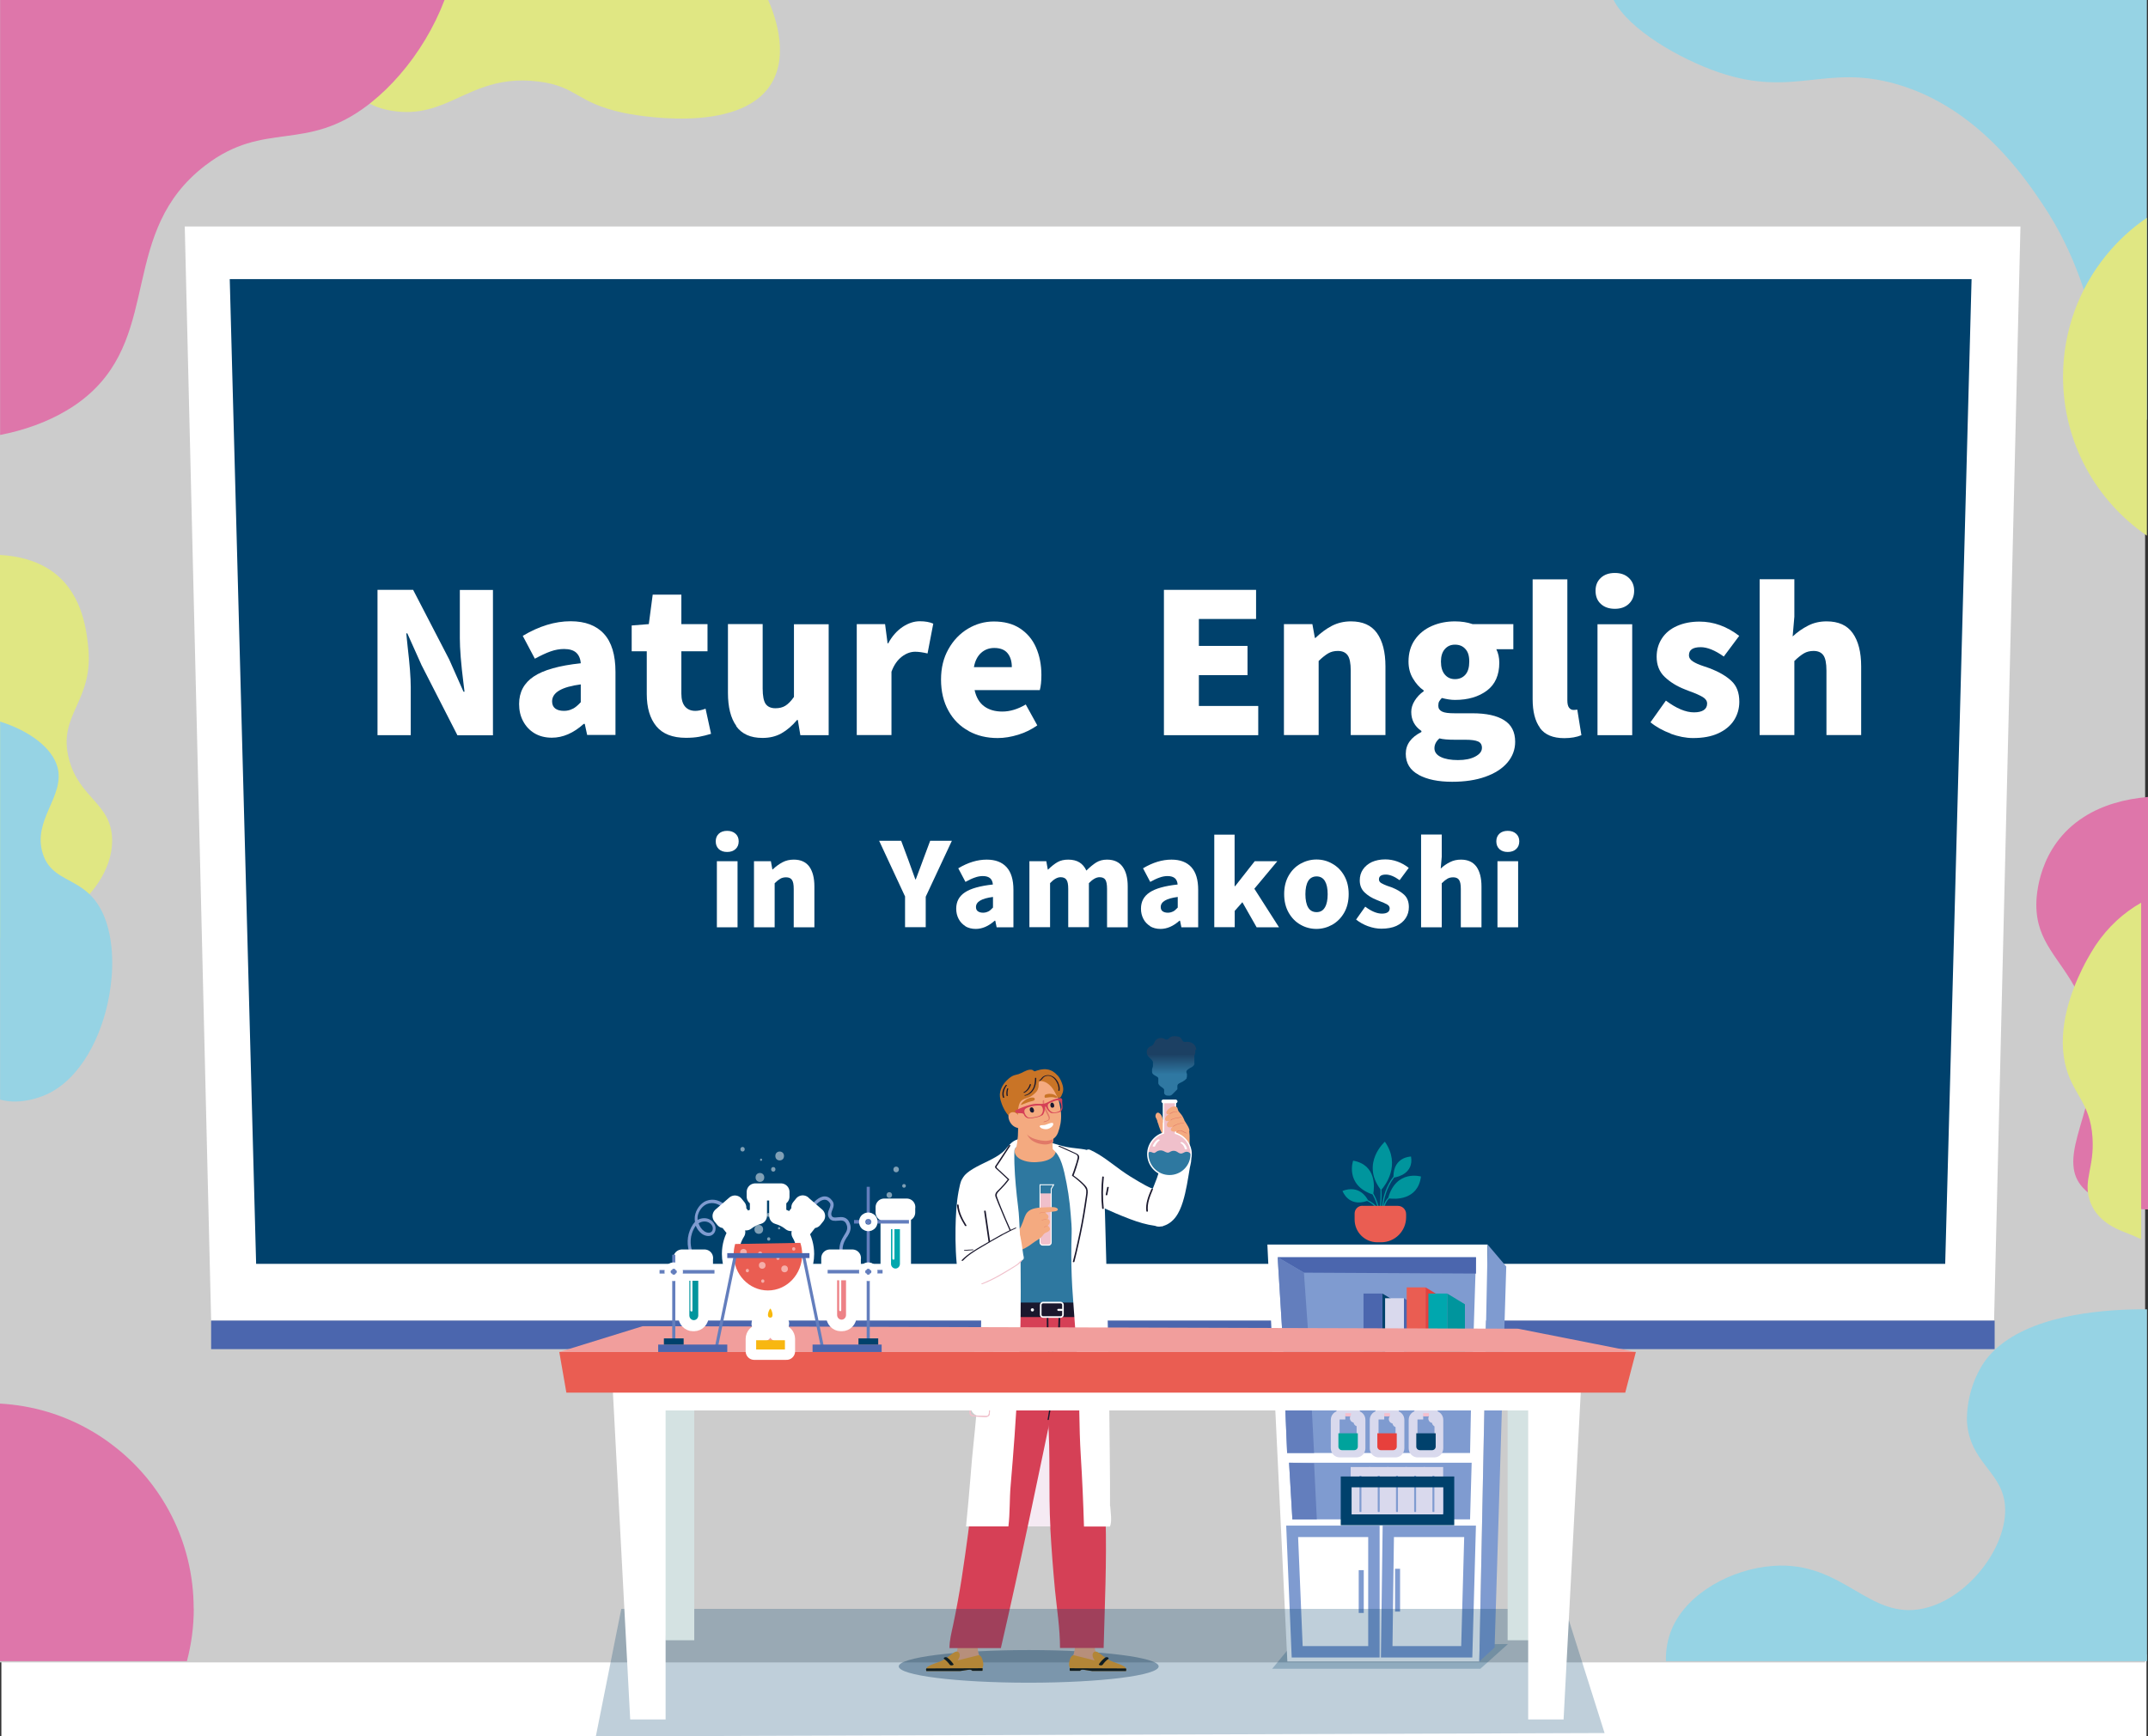 <?xml version="1.0" encoding="UTF-8"?>
<svg xmlns="http://www.w3.org/2000/svg" xmlns:xlink="http://www.w3.org/1999/xlink" viewBox="0 0 188.11 152.1">
  <rect x="0" y="0" width="188.11" height="152.1" fill="#333333" stroke="none"/>
  <defs>
    <style>
      .cls-1 {
        fill: #de76aa;
      }

      .cls-2 {
        fill: #e0e783;
      }

      .cls-3 {
        fill: #2e78a0;
      }

      .cls-4 {
        fill: #96d3e4;
      }

      .cls-5 {
        fill: #4b66ae;
      }

      .cls-6 {
        fill: #f8b90d;
      }

      .cls-7 {
        fill: #ef9e26;
      }

      .cls-8, .cls-9 {
        fill: #00416c;
      }

      .cls-9 {
        opacity: .25;
      }

      .cls-10 {
        fill: #1a182d;
      }

      .cls-11 {
        fill: url(#_裼隯澵_胙琅韃炅_70);
      }

      .cls-12 {
        fill: #e7403c;
      }

      .cls-13, .cls-14 {
        fill: #fff;
      }

      .cls-14 {
        opacity: .5;
      }

      .cls-15 {
        fill: #637ebd;
      }

      .cls-16 {
        fill: #f4aa80;
      }

      .cls-17, .cls-18 {
        stroke-linecap: round;
        stroke-linejoin: round;
      }

      .cls-17, .cls-18, .cls-19, .cls-20, .cls-21, .cls-22 {
        fill: none;
      }

      .cls-17, .cls-21 {
        stroke: #d9d9ed;
        stroke-width: .77px;
      }

      .cls-23 {
        mix-blend-mode: multiply;
        opacity: .4;
      }

      .cls-24 {
        fill: #f0c0cb;
      }

      .cls-25 {
        isolation: isolate;
      }

      .cls-26 {
        fill: #ea5d52;
      }

      .cls-27 {
        fill: #00a39c;
      }

      .cls-28 {
        fill: #c97426;
      }

      .cls-29 {
        fill: #d64056;
      }

      .cls-30 {
        fill: #00959d;
      }

      .cls-31 {
        fill: #f5bfcd;
      }

      .cls-32 {
        fill: #f19e9c;
      }

      .cls-33 {
        fill: #d9d9ed;
      }

      .cls-34 {
        fill: #f8b711;
      }

      .cls-18 {
        stroke-width: 1.5px;
      }

      .cls-18, .cls-20 {
        stroke: #fff;
      }

      .cls-35 {
        fill: #181932;
      }

      .cls-19 {
        stroke: #7f9bd0;
      }

      .cls-19, .cls-20, .cls-21, .cls-22 {
        stroke-miterlimit: 10;
      }

      .cls-36 {
        fill: #f5eaf3;
      }

      .cls-37 {
        fill: #ccc;
      }

      .cls-20 {
        stroke-width: 1.08px;
      }

      .cls-38 {
        fill: #14120a;
      }

      .cls-39 {
        fill: #e17967;
      }

      .cls-40 {
        fill: #1c4163;
      }

      .cls-22 {
        stroke: #00416c;
        stroke-width: .95px;
      }

      .cls-41 {
        fill: #d54056;
      }

      .cls-42 {
        fill: #d4e2e2;
      }

      .cls-43 {
        fill: #00a7ae;
      }

      .cls-44 {
        fill: #ed8186;
      }

      .cls-45 {
        fill: #7f9bd0;
      }
    </style>
    <linearGradient id="_裼隯澵_胙琅韃炅_70" data-name="ﾁ裼隯澵隆 胙琅韃炅 70" x1="102.59" y1="95.99" x2="102.58" y2="89.94" gradientUnits="userSpaceOnUse">
      <stop offset="0" stop-color="#2f78a2"/>
      <stop offset=".31" stop-color="#2f78a2"/>
      <stop offset=".6" stop-color="#1c4063"/>
      <stop offset="1" stop-color="#1c4063"/>
    </linearGradient>
  </defs>
  <g class="cls-25">
    <g id="_レイヤー_2" data-name="レイヤー 2">
      <g id="_タイトル" data-name="タイトル">
        <g>
          <rect class="cls-13" x=".12" y="144.92" width="187.86" height="7.18"/>
          <rect class="cls-37" width="187.86" height="145.62"/>
          <path class="cls-2" d="M67.55,7.32c-2.8,4.61-12.35,2.69-12.92,2.57-4.2-.89-4.04-2.32-7.48-2.75-3.84-.48-5.97,1.06-8.34,2-.87.34-1.77.61-2.8.66-.53.03-1.1,0-1.71-.1-3.64-.6-3.23-2.86-8.95-6.08C20.44.86,17.28.89,15.15,0h52.12c.44.99,1.92,4.61.28,7.32Z"/>
          <path class="cls-1" d="M38.93,0c-.91,2.39-2.28,4.66-3.92,6.55-.77.89-1.59,1.69-2.45,2.38-.1.08-.2.16-.3.24-5.53,4.25-9.05,1.32-14.28,5.32-7.54,5.77-3.83,14.57-10.29,20.14-.58.5-1.21.95-1.9,1.35-1.69,1-3.67,1.71-5.78,2.12V0h38.93Z"/>
          <path class="cls-4" d="M188.01,0v36.77c-.19-.01-.39-.04-.58-.09-2.17-.53-2.76-3.1-3.65-6.71-.84-3.38-1.95-7.68-4.89-12.07-1.55-2.31-5.66-8.46-12.77-10.52-6.23-1.81-9,1.2-15.59-1.04-3.4-1.16-7.88-3.73-9.22-6.34h46.7Z"/>
          <path class="cls-2" d="M188.01,19.08v27.84c-4.43-3.04-7.34-8.14-7.34-13.92,0-4.02,1.41-7.72,3.76-10.62,1.03-1.27,2.23-2.38,3.58-3.3Z"/>
          <path class="cls-1" d="M16.97,140.9c0,1.59-.21,3.14-.6,4.61H0v-22.56c2.86.16,5.54.98,7.88,2.32.7.4,1.37.84,2,1.33,4.31,3.28,7.08,8.47,7.08,14.3Z"/>
          <path class="cls-4" d="M188.02,114.68v30.83h-42.13c-.02-.97.14-1.93.53-2.85,1.36-3.15,5.26-5.22,8.81-5.49,6.23-.48,8.4,4.82,13.26,3.72,4.06-.92,7.58-5.77,7.06-9.32-.4-2.72-3.02-3.54-3.29-6.97,0,0-.19-2.38,1.2-4.8.42-.74.98-1.37,1.63-1.91.03-.02.05-.04.08-.06,3.42-2.77,9.42-3.16,12.85-3.14Z"/>
          <g>
            <polygon class="cls-13" points="174.63 115.68 18.49 115.68 16.18 19.84 176.94 19.84 174.63 115.68"/>
            <polygon class="cls-8" points="170.35 110.71 22.43 110.71 20.12 24.45 172.66 24.45 170.35 110.71"/>
            <rect class="cls-5" x="18.49" y="115.68" width="156.19" height="2.5"/>
          </g>
          <g>
            <path class="cls-13" d="M33.07,51.67h3.11l3.16,6.1,1.25,2.82h.09l-.09-.73c-.22-1.73-.32-3.05-.32-3.96v-4.22h2.9v12.73h-3.11l-3.14-6.14-1.25-2.79h-.09l.12,1.18c.18,1.53.27,2.7.27,3.52v4.22h-2.91v-12.73Z"/>
            <path class="cls-13" d="M46.82,64.24c-.44-.26-.77-.62-1.01-1.07s-.35-.95-.35-1.5c0-1.04.43-1.84,1.28-2.41.85-.57,2.23-.96,4.12-1.16-.03-.41-.17-.72-.4-.93s-.59-.32-1.07-.32c-.38,0-.77.07-1.17.21s-.86.36-1.38.64l-1.06-2c1.42-.85,2.82-1.28,4.19-1.28,1.28,0,2.25.37,2.92,1.1.67.73,1.01,1.85,1.01,3.34v5.52h-2.48l-.21-.97h-.09c-.9.81-1.83,1.21-2.79,1.21-.58,0-1.09-.13-1.53-.39ZM50.16,62.09c.23-.12.46-.32.7-.58v-1.56c-1.67.22-2.51.71-2.51,1.49,0,.27.09.48.27.62.18.14.44.21.77.21.28,0,.54-.06.77-.19Z"/>
            <path class="cls-13" d="M57.48,63.62c-.56-.68-.84-1.62-.84-2.83v-3.74h-1.32v-2.26l1.5-.12.34-2.58h2.51v2.58h2.29v2.38h-2.29v3.71c0,.51.11.89.33,1.14s.52.37.9.37c.24,0,.54-.06.89-.19l.48,2.2c-.36.11-.72.2-1.05.26s-.72.09-1.15.09c-1.17,0-2.04-.34-2.6-1.02Z"/>
            <path class="cls-13" d="M64.49,63.6c-.5-.69-.74-1.66-.74-2.91v-6.02h3.04v5.64c0,.65.09,1.1.26,1.35.18.25.46.38.86.38.34,0,.63-.07.87-.22.24-.15.49-.4.75-.77v-6.37h3.04v9.72h-2.48l-.22-1.33h-.07c-.43.51-.89.9-1.37,1.17-.48.27-1.03.4-1.66.4-1.04,0-1.8-.34-2.3-1.03Z"/>
            <path class="cls-13" d="M75.03,54.67h2.48l.22,1.69h.05c.34-.63.76-1.1,1.26-1.44.5-.33,1-.5,1.51-.5.48,0,.87.07,1.18.21l-.5,2.61c-.43-.1-.79-.15-1.08-.15-.4,0-.79.14-1.17.43-.38.29-.69.72-.91,1.32v5.55h-3.04v-9.72Z"/>
            <path class="cls-13" d="M84.83,64.03c-.75-.4-1.34-.99-1.77-1.77-.43-.77-.65-1.69-.65-2.73s.22-1.91.65-2.67c.43-.77,1-1.36,1.71-1.79.71-.42,1.46-.63,2.26-.63.91,0,1.68.2,2.3.61s1.09.96,1.4,1.67c.31.71.47,1.51.47,2.41,0,.56-.05,1-.14,1.32h-5.71c.14.64.42,1.11.84,1.42.42.31.95.46,1.59.46.67,0,1.36-.21,2.05-.62l1.01,1.83c-.49.35-1.05.63-1.67.82s-1.22.29-1.8.29c-.95,0-1.79-.2-2.54-.61ZM88.61,58.43c0-.51-.13-.92-.38-1.22-.25-.3-.64-.45-1.16-.45-.44,0-.83.14-1.15.43-.32.29-.53.7-.63,1.25h3.32Z"/>
            <path class="cls-13" d="M101.93,64.4v-12.73h8.07v2.55h-5.01v2.36h4.26v2.56h-4.26v2.7h5.2v2.56h-8.25Z"/>
            <path class="cls-13" d="M112.45,54.67h2.48l.22,1.21h.05c.46-.44.94-.8,1.44-1.06.51-.26,1.06-.39,1.67-.39,1.03,0,1.79.34,2.28,1.03s.74,1.66.74,2.91v6.02h-3.04v-5.64c0-.65-.09-1.1-.27-1.35-.18-.25-.46-.38-.86-.38-.32,0-.6.07-.84.21s-.52.36-.84.67v6.49h-3.04v-9.72Z"/>
            <path class="cls-13" d="M124.24,67.87c-.75-.4-1.13-1.02-1.13-1.84s.46-1.45,1.37-1.91v-.09c-.59-.4-.89-.96-.89-1.67,0-.33.1-.66.3-.98s.46-.6.79-.83v-.07c-.38-.26-.69-.62-.95-1.06s-.38-.93-.38-1.47c0-.75.19-1.39.56-1.92s.87-.93,1.49-1.2,1.29-.4,2.02-.4c.57,0,1.08.08,1.54.24h3.57v2.2h-1.49c.17.34.26.73.26,1.18,0,1.08-.36,1.9-1.08,2.44s-1.65.82-2.8.82c-.35,0-.73-.06-1.15-.17-.11.11-.19.22-.24.31-.05.09-.07.22-.07.38,0,.23.11.39.33.5s.59.15,1.1.15h1.54c1.23,0,2.16.2,2.8.61.64.4.96,1.03.96,1.89,0,.68-.23,1.29-.68,1.82s-1.09.94-1.93,1.24c-.84.3-1.81.44-2.91.44-1.21,0-2.19-.2-2.94-.61ZM129.18,66.28c.4-.21.6-.46.6-.77,0-.27-.11-.46-.34-.56-.23-.1-.59-.15-1.08-.15h-.92c-.64,0-1.1-.04-1.38-.12-.3.26-.44.55-.44.87s.19.58.56.76.87.27,1.5.27,1.12-.1,1.52-.31ZM128.33,59.1c.23-.26.34-.64.34-1.15s-.11-.85-.34-1.1c-.23-.26-.53-.38-.91-.38s-.66.13-.89.39c-.23.26-.34.63-.34,1.09,0,.49.11.87.34,1.14.23.27.52.4.89.4s.68-.13.91-.39Z"/>
            <path class="cls-13" d="M134.86,63.75c-.43-.59-.64-1.43-.64-2.51v-10.49h3.04v10.6c0,.3.05.51.15.64s.23.2.38.2c.11,0,.23-.01.34-.03l.36,2.24c-.41.17-.91.26-1.5.26-.99,0-1.7-.3-2.13-.89Z"/>
            <path class="cls-13" d="M140.19,52.9c-.31-.28-.46-.67-.46-1.15s.15-.84.46-1.13.72-.43,1.23-.43.91.14,1.22.43.47.66.47,1.13-.16.86-.47,1.15-.72.43-1.22.43-.92-.14-1.23-.43ZM139.9,64.4v-9.72h3.04v9.72h-3.04Z"/>
            <path class="cls-13" d="M146.32,64.26c-.68-.25-1.28-.58-1.78-.99l1.35-1.9c.91.68,1.73,1.03,2.46,1.03s1.15-.26,1.15-.77c0-.23-.13-.42-.38-.57-.25-.15-.64-.33-1.18-.52l-.38-.15c-.72-.28-1.31-.65-1.78-1.1-.47-.45-.7-1.04-.7-1.77,0-.6.16-1.14.47-1.61.31-.47.75-.83,1.32-1.08s1.22-.38,1.97-.38c1.23,0,2.39.42,3.47,1.25l-1.35,1.81c-.77-.55-1.45-.82-2.02-.82-.68,0-1.03.23-1.03.7,0,.23.12.41.36.56s.52.27.85.38c.32.11.54.19.64.22.77.3,1.4.66,1.86,1.09.47.43.7,1.04.7,1.83,0,.6-.16,1.15-.47,1.63s-.77.86-1.38,1.14-1.34.41-2.2.41c-.63,0-1.28-.13-1.97-.38Z"/>
            <path class="cls-13" d="M154.1,50.74h3.04v3.28l-.15,1.73c.42-.39.87-.7,1.36-.95s1.02-.37,1.62-.37c1.03,0,1.79.34,2.28,1.03s.74,1.66.74,2.91v6.02h-3.04v-5.64c0-.65-.09-1.1-.27-1.35-.18-.25-.46-.38-.86-.38-.32,0-.6.07-.84.21s-.52.36-.84.67v6.49h-3.04v-13.65Z"/>
          </g>
          <g>
            <path class="cls-13" d="M62.95,74.38c-.18-.17-.27-.4-.27-.68s.09-.5.27-.67.43-.25.73-.25.54.08.73.25.28.39.28.67-.09.51-.28.68-.43.25-.73.25-.55-.08-.73-.25ZM62.78,81.23v-5.79h1.81v5.79h-1.81Z"/>
            <path class="cls-13" d="M66.04,75.44h1.47l.13.72h.03c.27-.26.56-.47.86-.63.3-.16.63-.23.99-.23.61,0,1.06.21,1.36.62.29.41.44.99.44,1.73v3.58h-1.81v-3.36c0-.39-.05-.65-.16-.8-.1-.15-.28-.22-.51-.22-.19,0-.36.04-.5.12-.14.08-.31.21-.5.4v3.86h-1.81v-5.79Z"/>
            <path class="cls-13" d="M79.27,78.55l-2.28-4.9h1.93l.63,1.69.61,1.69h.04c.22-.6.37-1,.45-1.2l.18-.49.63-1.69h1.9l-2.29,4.9v2.67h-1.81v-2.67Z"/>
            <path class="cls-13" d="M84.55,81.13c-.26-.16-.46-.37-.6-.64-.14-.27-.21-.56-.21-.89,0-.62.25-1.09.76-1.43.51-.34,1.33-.57,2.45-.69-.02-.24-.1-.43-.24-.55-.14-.12-.35-.19-.64-.19-.22,0-.46.04-.7.13-.24.08-.51.21-.82.38l-.63-1.19c.85-.51,1.68-.76,2.49-.76.76,0,1.34.22,1.74.66.4.44.6,1.1.6,1.99v3.28h-1.47l-.12-.58h-.05c-.54.48-1.09.72-1.66.72-.35,0-.65-.08-.91-.23ZM86.54,79.85c.14-.07.27-.19.42-.35v-.93c-1,.13-1.49.42-1.49.88,0,.16.05.29.16.37.11.08.26.13.46.13.17,0,.32-.04.46-.11Z"/>
            <path class="cls-13" d="M90.16,75.44h1.47l.13.73h.03c.28-.28.56-.5.82-.65.26-.15.58-.22.94-.22.39,0,.72.08.98.24.26.16.46.4.61.72.3-.3.59-.54.86-.71.28-.17.59-.25.95-.25.61,0,1.06.21,1.36.62s.45.99.45,1.73v3.58h-1.81v-3.36c0-.39-.05-.66-.15-.81-.1-.15-.27-.22-.51-.22-.28,0-.59.17-.93.52v3.86h-1.81v-3.36c0-.39-.05-.65-.16-.8-.1-.15-.28-.22-.51-.22-.28,0-.59.17-.92.52v3.86h-1.81v-5.79Z"/>
            <path class="cls-13" d="M100.73,81.13c-.26-.16-.46-.37-.6-.64-.14-.27-.21-.56-.21-.89,0-.62.25-1.09.76-1.43.51-.34,1.33-.57,2.45-.69-.02-.24-.1-.43-.24-.55-.14-.12-.35-.19-.64-.19-.22,0-.46.04-.7.13-.24.08-.51.21-.82.38l-.63-1.19c.85-.51,1.68-.76,2.49-.76.76,0,1.34.22,1.74.66.4.44.6,1.1.6,1.99v3.28h-1.47l-.12-.58h-.05c-.54.48-1.09.72-1.66.72-.35,0-.65-.08-.91-.23ZM102.72,79.85c.14-.07.27-.19.42-.35v-.93c-1,.13-1.49.42-1.49.88,0,.16.05.29.16.37.11.08.26.13.46.13.17,0,.32-.04.46-.11Z"/>
            <path class="cls-13" d="M106.34,81.23v-8.12h1.78v4.51h.05l1.71-2.18h1.98l-2.01,2.41,2.16,3.38h-1.96l-1.25-2.2-.67.76v1.43h-1.78Z"/>
            <path class="cls-13" d="M113.89,81c-.43-.24-.78-.6-1.04-1.06-.26-.46-.39-1-.39-1.62s.13-1.15.39-1.61c.26-.46.61-.81,1.04-1.05.43-.24.9-.37,1.4-.37s.96.12,1.39.37c.43.24.78.59,1.04,1.05.26.46.39.99.39,1.61s-.13,1.16-.39,1.62c-.26.46-.61.81-1.04,1.06-.43.24-.9.37-1.39.37s-.97-.12-1.4-.37ZM116.03,79.49c.16-.28.24-.66.24-1.16s-.08-.88-.24-1.15-.41-.41-.73-.41-.58.14-.74.41c-.16.27-.24.66-.24,1.15s.08.89.24,1.16c.16.27.41.41.74.41s.57-.14.73-.42Z"/>
            <path class="cls-13" d="M119.82,81.14c-.41-.15-.76-.35-1.06-.59l.8-1.13c.54.41,1.03.61,1.46.61s.68-.15.68-.46c0-.14-.07-.25-.22-.34-.15-.09-.38-.19-.7-.31l-.22-.09c-.43-.17-.78-.39-1.06-.66-.28-.27-.42-.62-.42-1.05,0-.36.09-.68.28-.96s.45-.49.78-.65c.34-.15.73-.23,1.17-.23.73,0,1.42.25,2.06.74l-.8,1.08c-.46-.33-.86-.49-1.2-.49-.41,0-.61.14-.61.42,0,.14.07.25.21.33.14.08.31.16.5.23s.32.11.38.13c.46.18.83.39,1.11.65.28.26.42.62.42,1.09,0,.36-.09.68-.28.97-.19.29-.46.51-.82.68-.36.16-.8.24-1.31.24-.37,0-.76-.07-1.17-.22Z"/>
            <path class="cls-13" d="M124.45,73.1h1.81v1.95l-.09,1.03c.25-.23.52-.42.81-.56.29-.15.61-.22.96-.22.61,0,1.06.21,1.36.62.29.41.44.99.44,1.73v3.58h-1.81v-3.36c0-.39-.05-.65-.16-.8-.1-.15-.28-.22-.51-.22-.19,0-.36.04-.5.12-.14.08-.31.21-.5.4v3.86h-1.81v-8.12Z"/>
            <path class="cls-13" d="M131.31,74.38c-.18-.17-.27-.4-.27-.68s.09-.5.27-.67.43-.25.73-.25.54.08.73.25.28.39.28.67-.09.51-.28.68-.43.25-.73.25-.55-.08-.73-.25ZM131.14,81.23v-5.79h1.81v5.79h-1.81Z"/>
          </g>
          <g>
            <g class="cls-23">
              <path class="cls-40" d="M101.47,145.97c0,.79-5.09,1.43-11.38,1.43s-11.38-.64-11.38-1.43,5.09-1.43,11.38-1.43,11.38.64,11.38,1.43Z"/>
            </g>
            <g>
              <path class="cls-36" d="M89.13,133.71h3.71c.15-1.19.09-2.42.2-3.61.12-1.44.24-2.87.34-4.31.13-1.76.23-3.53.33-5.3h-3.41c-.1,1.57-.24,3.15-.37,4.72.05-.96.1-1.91.15-2.87-.3,3.79-.58,7.59-.95,11.37Z"/>
              <g>
                <g>
                  <path class="cls-16" d="M96.95,145.72c-.11-.17-.35-.29-.5-.42-.18-.15-.38-.35-.48-.57-.12-.24-.1-.55-.1-.81,0-.46,0-.92,0-1.38,0-.07,0-.16-.05-.21-.05-.06-.14-.08-.22-.09-.27-.04-.55-.05-.82-.05-.17,0-.36.02-.5.14-.15.13-.13.36-.14.54-.02.45.03.91,0,1.36-.02.28-.07.56-.17.82-.1.24-.2.46-.07.71.03.06.07.12.13.15.05.03.11.05.17.06.18.03.35.02.53.04.2.02.4.05.6.06.19,0,.38,0,.58-.02.29-.02.57-.04.86-.06.08,0,.16-.02.2-.08.04-.06.02-.14-.02-.2Z"/>
                  <path class="cls-7" d="M98.6,146.38h-2.95c-.24-.04-.48-.08-.72-.11-.1-.01-.22-.02-.3.04-.02.02-.04.04-.05.05h-.88c-.03-.06-.02-.15-.02-.23,0-.04,0-.09-.02-.12-.01-.04-.03-.09-.04-.13,0-.05,0-.09,0-.14.02-.18.1-.61.3-.72.05-.02.1-.03.16-.02.6.15,1.19.3,1.79.45-.1-.13-.19-.29-.19-.46,0-.13.05-.23.13-.28.09-.06.22-.05.35.03.32.2.6.47.92.65.43.24.94.33,1.36.58.08.04.14.11.17.18.03.07.03.15,0,.23Z"/>
                  <path class="cls-38" d="M98.6,146.38h-2.95c-.24-.04-.48-.08-.72-.11-.1-.01-.22-.02-.3.04-.02.02-.04.04-.05.05h-.88c-.03-.06-.02-.15-.02-.23l4.93.02c.03.07.03.15,0,.23Z"/>
                  <path class="cls-38" d="M97.01,145.18c-.08-.03-.17-.02-.24.03-.21.16-.38.35-.53.56-.05.06.08.11.12.11.07.01.17,0,.21-.06.14-.2.31-.37.5-.51.06-.05-.01-.11-.06-.13Z"/>
                  <path class="cls-41" d="M91.98,133.85c.1,1.81.24,3.63.41,5.43.17,1.7.44,3.38.44,5.08h3.82c.1-3.81.28-7.57.17-11.38,0-.25-.01-.5-.02-.76-.1-3.72-.23-7.43-.38-11.14-.08-1.9-.16-3.81-.25-5.71-.03-.61-.08-1.28-.5-1.7-.25-.26-.59-.39-.93-.48-1.21-.35-3.6-.93-3.63,1.05-.06,3.33.41,6.64.66,9.95.24,3.23.04,6.42.22,9.66Z"/>
                </g>
                <g>
                  <path class="cls-16" d="M82.79,145.72c.11-.17.35-.29.5-.42.18-.15.38-.35.48-.57.12-.24.1-.55.1-.81,0-.46,0-.92,0-1.38,0-.07,0-.16.05-.21.05-.06.14-.08.22-.09.27-.04.55-.05.82-.05.17,0,.36.02.5.14.15.13.13.36.14.54.02.45-.03.91,0,1.36.02.28.07.56.17.82.1.24.2.46.07.71-.03.06-.07.12-.13.15-.05.03-.11.05-.17.06-.18.03-.35.02-.53.04-.2.02-.4.05-.6.06-.19,0-.38,0-.58-.02-.29-.02-.57-.04-.86-.06-.08,0-.16-.02-.21-.08-.04-.06-.02-.14.02-.2Z"/>
                  <path class="cls-7" d="M81.13,146.38h2.95c.24-.04.48-.08.72-.11.1-.01.22-.02.3.04.02.02.04.04.05.05h.88c.03-.06.02-.15.02-.23,0-.04,0-.09.02-.12.01-.04.03-.09.04-.13,0-.05,0-.09,0-.14-.02-.18-.1-.61-.3-.72-.05-.02-.1-.03-.16-.02-.6.15-1.19.3-1.79.45.1-.13.19-.29.19-.46,0-.13-.05-.23-.13-.28-.09-.06-.22-.05-.35.03-.32.2-.6.47-.92.65-.43.24-.94.33-1.36.58-.08.04-.14.11-.17.18-.03.07-.03.15,0,.23Z"/>
                  <path class="cls-38" d="M81.13,146.38h2.95c.24-.04.48-.08.72-.11.1-.01.22-.02.3.04.02.02.04.04.05.05h.88c.03-.06.02-.15.02-.23l-4.93.02c-.03.07-.03.15,0,.23Z"/>
                  <path class="cls-38" d="M82.73,145.18c.08-.03.17-.02.24.03.21.16.38.35.53.56.05.06-.08.11-.12.11-.07.01-.17,0-.21-.06-.14-.2-.31-.37-.5-.51-.06-.05.01-.11.06-.13Z"/>
                  <path class="cls-29" d="M87.65,144.37c1.74-7.53,3.3-15.14,4.87-22.71.35-1.7.7-3.4,1.05-5.11.16-.8.3-1.7-.16-2.36-.21-.3-.54-.51-.87-.67-.87-.42-1.82-.51-2.77-.55-.96-.03-1.56-.22-2.01.81-1.84,4.19-1.88,8.93-2.23,13.51-.13,1.71-.3,3.41-.51,5.12-.15,1.25-.31,2.5-.49,3.74-.19,1.37-.4,2.74-.65,4.1-.13.72-.27,1.43-.42,2.14-.14.64-.31,1.31-.31,1.98h4.48Z"/>
                </g>
                <path class="cls-10" d="M92.73,114.59l-.06,1.72c0,.28-.02.57-.03.85,0,.14,0,.28-.01.42,0,.07,0,.14,0,.21,0,.06,0,.13-.02.19-.02.08-.08.13-.15.18-.07.05-.14.09-.2.14-.11.08-.23.15-.34.23-.07-.96-.11-1.93-.11-2.89,0-.28,0-.56,0-.84,0-.04-.13-.04-.13,0-.02,1,0,1.99.05,2.98.02.28.03.56.06.84,0,.04.1.03.13.01.14-.09.27-.18.41-.27.12-.08.26-.15.36-.25.09-.1.08-.23.09-.35,0-.14.01-.29.01-.43.02-.58.04-1.16.06-1.74.01-.33.02-.66.03-1,0-.04-.13-.04-.13,0Z"/>
                <path class="cls-10" d="M92.19,120.79c-.07.93-.17,1.86-.32,2.79-.04.26-.09.52-.13.78,0,.04.11.04.11,0,.17-.92.3-1.85.39-2.78.03-.26.05-.53.07-.79,0-.04-.11-.04-.11,0Z"/>
              </g>
              <path class="cls-3" d="M94.89,112.86c-.07-1.41-.19-2.82-.29-4.22-.11-1.41-.21-2.83-.33-4.24-.1-1.17-.11-2.57-.93-3.49-.9-1.01-2.36-.89-3.58-.7-.04-.03-.1-.04-.16-.03-.55.07-.91.5-1.07,1.02-.18.61-.21,1.28-.27,1.91-.12,1.4-.18,2.8-.26,4.2-.08,1.44-.14,2.89-.18,4.34-.02.71-.03,1.42-.03,2.12,0,.2-.05.47.14.6.22.15.58.16.84.19.68.07,1.38.04,2.06.02.68-.02,1.37-.04,2.05-.06.33,0,.65-.02.98-.03.25,0,.58.03.81-.11.17-.11.22-.31.23-.5.02-.34-.02-.69-.03-1.03Z"/>
              <g>
                <rect class="cls-10" x="87.69" y="114.1" width="7.86" height="1.27"/>
                <path class="cls-13" d="M92.88,115.44h-1.53c-.15,0-.28-.12-.28-.28v-.85c0-.15.12-.28.28-.28h1.53c.15,0,.28.12.28.28v.85c0,.15-.12.28-.28.28ZM91.35,114.17c-.08,0-.14.06-.14.14v.85c0,.08.06.14.14.14h1.53c.08,0,.14-.06.14-.14v-.85c0-.08-.06-.14-.14-.14h-1.53Z"/>
                <rect class="cls-13" x="92.59" y="114.65" width=".5" height=".18" rx=".09" ry=".09"/>
                <path class="cls-13" d="M90.55,114.74c0,.08-.06.14-.14.14s-.14-.06-.14-.14.06-.14.14-.14.14.06.14.14Z"/>
              </g>
              <path class="cls-16" d="M91.58,101.67c.25-.07.48-.19.66-.37.18-.19.28-.46.24-.72-.05-.37-.32-.4-.65-.45-.69-.11-1.39-.03-2.07.07-.04-.02-.1-.04-.16-.03-.51.06-.96.49-.64,1.01.13.22.36.36.6.45.51.2,1.08.21,1.63.13.13-.02.27-.05.4-.09Z"/>
              <path class="cls-13" d="M104.19,101.37s-.06-.04-.09-.06c-.52-.22-1.04-.42-1.57-.61-.12-.04-.26-.09-.38-.06-.23.05-.2.27-.24.45-.2.96-.49,1.91-.87,2.82-.03.07-.06.15-.09.22-.43-.16-.83-.4-1.23-.63-.52-.3-1.03-.62-1.52-.97-.89-.64-1.73-1.35-2.74-1.81-.07-.03-.19-.05-.26,0-.02.02-.04.03-.04.05-.04,0-.07.02-.09.04-.29.36-.37.82-.38,1.26-.01.51.04,1.03.16,1.53.21.84.64,1.83,1.53,2.13.02,0,.05.01.08,0,.83.38,1.66.74,2.51,1.06.71.27,1.44.49,2.19.59.15.07.34.09.55.05,0,0,.01,0,.02,0,.07,0,.12-.01.14-.04.43-.12.81-.41,1.08-.77.3-.4.49-.87.64-1.35.3-.97.44-1.98.61-2.98.05-.29.24-.77,0-.98Z"/>
              <path class="cls-11" d="M104.77,91.97s0-.02,0-.03c0-.01,0-.02,0-.03-.03-.14-.08-.27-.17-.38-.16-.19-.42-.29-.66-.27-.11,0-.24.04-.33-.04-.11-.1-.13-.26-.26-.35-.08-.06-.15-.07-.24-.08-.26-.04-.52-.05-.73.15-.04.04-.08.09-.14.11-.12.05-.24-.04-.36-.09-.23-.09-.52-.02-.68.17-.1.12-.14.33-.26.43-.1.08-.24.09-.34.19-.05.05-.09.1-.12.16,0,.01,0,.02-.01.03,0,.01,0,.02-.01.03,0,.01,0,.02-.01.03,0,.01,0,.02-.01.03,0,.01,0,.02-.01.03,0,.01,0,.02,0,.03,0,.01,0,.02,0,.03,0,.01,0,.02,0,.03,0,.01,0,.02,0,.03,0,.01,0,.02,0,.03,0,.01,0,.02,0,.03,0,.01,0,.02,0,.03,0,.01,0,.02.01.03,0,.01,0,.02.01.03,0,.01,0,.02.01.03,0,.01,0,.02.01.03,0,.01,0,.02.01.03,0,0,0,0,0,0,0,.01.01.02.02.03,0,.01.02.02.02.03,0,.01.01.02.02.03,0,.01.01.02.02.03,0,.01.02.02.03.03.01.01.02.02.03.03.01.01.02.02.03.03.01.01.02.02.03.03.01.01.02.02.03.03.01.01.02.02.03.03.01.01.02.02.03.03.01.01.02.02.03.03,0,.01.02.02.03.03,0,.01.02.02.03.03,0,.01.02.02.03.03,0,0,0,0,0,.01,0,0,0,.02.01.02,0,.01.01.02.02.03,0,.01.01.02.02.03,0,.01.01.02.02.03,0,.01,0,.02.01.03,0,.01,0,.02,0,.03,0,.01,0,.02,0,.03,0,.01,0,.02,0,.03,0,.01,0,.02,0,.03,0,.01,0,.02,0,.03,0,.01,0,.02,0,.03,0,.01,0,.02,0,.03,0,.01,0,.02,0,.03,0,.01,0,.02,0,.03,0,.01,0,.02,0,.03,0,.01,0,.02,0,.03,0,.01,0,.02,0,.03,0,.01,0,.02,0,.03,0,0,0,0,0,0,0,0,0,.02-.01.03,0,.01,0,.02-.01.03,0,.01,0,.02-.01.03,0,.01,0,.02-.01.03,0,.01,0,.02-.01.03,0,.01,0,.02-.01.03,0,.01,0,.02-.01.03,0,.01,0,.02-.01.03,0,0,0,0,0,0,0,0,0,.02,0,.03,0,.01,0,.02,0,.03,0,.01,0,.02,0,.03,0,.01,0,.02,0,.03,0,.01,0,.02,0,.03,0,.01,0,.02,0,.03,0,.01,0,.02,0,.03,0,.01,0,.02,0,.03,0,.01,0,.02,0,.03,0,.01.01.02.01.03,0,.01,0,.02.01.03,0,.01,0,.02.01.03,0,.01,0,.02.01.03,0,.01.02.02.03.03,0,.01.02.02.03.03,0,.01.02.02.03.03,0,0,.01.01.02.02,0,0,.01,0,.02.01.01.01.03.02.05.03.02.01.03.02.05.03.02.01.03.02.05.03.02.01.03.02.05.03.02.01.03.02.05.03.02.01.03.02.05.03,0,0,0,0,0,0,.01.01.02.02.03.03,0,0,.01.02.02.02,0,0,0,.02.01.02,0,0,0,.02.01.02,0,0,0,.02.01.02,0,0,0,.02,0,.02,0,0,0,.02,0,.02,0,0,0,.02,0,.02,0,0,0,.02,0,.02,0,0,0,.02,0,.02,0,0,0,.02,0,.02,0,0,0,.02,0,.02,0,0,0,.02,0,.02,0,0,0,.02,0,.02,0,0,0,.02,0,.02,0,0,0,.02,0,.02,0,0,0,.02,0,.02,0,0,0,.02,0,.02,0,0,0,.02,0,.02,0,0,0,.02,0,.02,0,0,0,0,0,.01,0,0,0,0,0,.01,0,0,0,.02,0,.02,0,0,0,.02,0,.02,0,0,0,.02,0,.02,0,0,0,.02,0,.02,0,0,0,.02,0,.02,0,0,0,.02,0,.02,0,0,0,.02,0,.02,0,0,0,.02.01.02,0,0,0,.02.01.02,0,0,0,.02.01.02,0,0,0,.02.01.02,0,0,0,.02.01.02,0,0,0,.02.01.02,0,0,.01.02.02.02,0,0,.01.02.02.02,0,0,.01.02.02.02,0,0,.01.02.02.02,0,0,.01.02.02.02,0,0,.01.02.02.02,0,0,.01.02.02.02,0,0,.02.02.03.02,0,0,.02.02.03.02,0,0,.02.02.03.02,0,0,.02.02.03.02,0,0,.01.01.02.02,0,0,0,0,0,0,0,0,.02.02.03.02,0,0,.02.02.03.02,0,0,.02.02.02.02,0,0,.01.02.02.02,0,0,.01.02.02.02,0,0,.01.02.02.02,0,0,0,.02.01.02,0,0,0,.02.01.02,0,0,0,.01.01.02,0,0,0,.02,0,.02,0,0,0,.02,0,.02,0,0,0,.02,0,.02,0,0,0,.01,0,.02,0,0,0,0,0,0,0,0,0,.02,0,.02,0,0,0,.02,0,.02,0,0,0,.02,0,.02,0,0,0,.02,0,.02,0,0,0,.02,0,.02,0,0,0,.02,0,.02,0,0,0,0,0,0,0,0,0,.01,0,.02,0,0,0,.02,0,.02,0,0,0,.02,0,.02,0,0,0,.02,0,.02,0,0,0,.02,0,.02,0,0,0,.02,0,.02,0,0,0,.02.01.02,0,0,0,.02.01.02,0,0,0,.02.01.02.05.07.12.13.21.14.14.01.29.04.41-.05.03-.03.07-.06.1-.09,0,0,.02-.02.02-.02,0,0,.02-.02.02-.02,0,0,.02-.02.02-.02,0,0,.02-.02.02-.02,0,0,.02-.02.02-.02,0,0,.02-.02.02-.02,0,0,.02-.02.02-.02,0,0,.02-.02.02-.02,0,0,.02-.02.02-.02,0,0,.02-.02.02-.02,0,0,.02-.02.02-.02,0,0,.02-.02.02-.02,0,0,.01-.01.02-.02,0,0,0,0,0,0,0,0,.02-.02.02-.02,0,0,.02-.02.02-.02,0,0,.02-.01.02-.02,0,0,.01-.02.02-.02,0,0,0-.02.02-.02,0,0,.01-.02.02-.02,0,0,.01-.01.02-.02,0,0,0-.01.01-.02,0,0,0,0,0,0,0,0,0-.02,0-.02,0,0,0-.02,0-.02,0,0,0-.02,0-.02,0,0,0-.02,0-.02,0,0,0-.02,0-.02,0,0,0-.02,0-.02,0,0,0-.02,0-.02,0,0,0-.02,0-.02,0,0,0-.02,0-.02,0,0,0-.02,0-.02,0,0,0-.02,0-.02,0,0,0-.02,0-.02,0,0,0-.02,0-.02,0,0,0-.02,0-.02,0,0,0-.02,0-.02,0,0,0-.02,0-.02,0,0,0,0,0,0,0,0,0,0,.01-.02,0,0,.01-.01.01-.02,0,0,.01-.02.01-.02,0,0,0-.02.01-.02,0,0,0-.02.01-.02,0,0,0-.02.01-.02,0,0,.02-.02.03-.02,0,0,.02-.02.03-.02.01,0,.02-.02.03-.02.01,0,.02-.02.03-.02.01,0,.02-.02.04-.02.01,0,.03-.02.04-.02.01,0,.03-.02.04-.02.01,0,.03-.02.04-.02.01,0,.03-.02.04-.02.01,0,.03-.02.04-.02.01,0,.03-.02.04-.02.01,0,.03-.01.04-.02,0,0,0,0,0,0,0,0,.01-.01.02-.02,0,0,.02-.02.03-.02,0,0,.02-.02.03-.02,0,0,.02-.01.03-.02,0,0,.02-.01.03-.02,0,0,.02-.01.03-.02,0,0,0-.02.02-.02,0,0,0-.02.02-.02,0,0,.01-.02.02-.02,0,0,.01-.02.02-.02,0,0,.01-.02.02-.02,0,0,.01-.01.02-.02,0,0,.01-.01.02-.02,0,0,0-.01.01-.02,0,0,0-.02,0-.02,0,0,0-.02,0-.02,0,0,0-.02,0-.02,0,0,0-.02,0-.02,0-.01,0-.02.01-.03,0-.01,0-.02.01-.03,0-.01,0-.02,0-.03,0-.01,0-.02,0-.03,0-.01,0-.02,0-.03,0-.01,0-.02,0-.03,0-.01,0-.02,0-.03,0-.01,0-.02,0-.03,0,0,0-.02,0-.02,0,0,0,0,0,0,0-.01,0-.02,0-.03,0-.01,0-.02-.01-.03,0-.01,0-.02-.01-.03,0-.01,0-.02-.01-.03,0-.01,0-.02-.01-.03,0-.01,0-.02-.01-.03,0-.01,0-.02,0-.03,0-.01,0-.02,0-.03,0,0,0,0,0,0,0-.01,0-.02.01-.03,0-.01,0-.02.01-.03,0-.01,0-.02.01-.03,0-.01.02-.02.03-.03,0-.01.02-.02.03-.03.01-.01.02-.02.03-.03.01-.01.03-.02.04-.03.01-.01.03-.02.04-.03.02-.01.03-.02.05-.03.01,0,.03-.02.04-.03,0,0,0,0,0,0,.02-.01.04-.02.06-.03.02-.01.04-.02.06-.03.02-.01.03-.02.05-.03.02-.01.03-.02.05-.03.02-.01.03-.02.04-.03.01-.01.02-.02.03-.03.01-.01.02-.02.03-.03,0-.01.02-.02.03-.03,0-.01.01-.02.02-.03,0-.01.01-.02.02-.03,0-.01.01-.02.02-.03,0,0,0,0,0-.01,0,0,0-.02,0-.02,0-.01,0-.02,0-.03,0-.01,0-.02,0-.03,0-.01,0-.02,0-.03,0-.01,0-.02,0-.03,0-.01,0-.02,0-.03,0-.01,0-.02,0-.03,0-.01,0-.02,0-.03,0-.01,0-.02,0-.03,0-.01,0-.02,0-.03,0-.01,0-.02,0-.03,0-.01,0-.02,0-.03,0-.01,0-.02,0-.03,0-.01,0-.02,0-.03,0-.01,0-.02,0-.03,0-.01,0-.02,0-.03,0-.01,0-.02,0-.03,0-.01,0-.02,0-.03,0-.01,0-.02,0-.03,0-.01,0-.02,0-.03,0,0,0-.01,0-.02,0,0,0,0,0-.02,0-.01,0-.02,0-.03,0-.01,0-.02,0-.03,0-.01,0-.02,0-.03,0-.01,0-.02,0-.03,0-.01,0-.02.01-.03,0-.01,0-.02.01-.03,0-.01,0-.02.01-.03,0-.01,0-.02.01-.03,0-.01,0-.02.01-.03,0-.01,0-.02.01-.03,0-.01,0-.02.01-.03,0-.01,0-.02.01-.03,0-.01,0-.02,0-.03,0-.01,0-.02,0-.03,0-.01,0-.02,0-.03,0,0,0-.02,0-.03,0,0,0,0,0,0,0-.01,0-.02,0-.03,0-.01,0-.02,0-.03,0-.01,0-.02,0-.03,0-.01,0-.02,0-.03,0-.01,0-.02,0-.03Z"/>
              <g>
                <g>
                  <g>
                    <path class="cls-24" d="M91.04,104.54v4.28c0,.16.13.29.28.29h.5c.16,0,.28-.13.28-.29v-4.28h-1.07Z"/>
                    <path class="cls-13" d="M91.04,103.74v5.08c0,.16.13.29.28.29h.5c.16,0,.28-.13.28-.29v-4.66l.24-.42h-1.31ZM91.13,103.82h1.07l-.18.31v4.69c0,.11-.09.2-.2.2h-.5c-.11,0-.2-.09-.2-.2v-5Z"/>
                  </g>
                  <g>
                    <path class="cls-16" d="M88.81,108.78c-.05-.17-.1-.34-.16-.52-.02-.05-.03-.12,0-.16.02-.02.05-.03.08-.04.51-.14.68-.59.85-1.03.1-.27.2-.63.39-.84.34-.38,1-.41,1.47-.43.18,0,.36-.02.54-.02.15,0,.31-.01.45.03.15.04.33.19.11.3-.05.03-.11.03-.16.04-.28.04-.55.07-.83.11.07.1.21.16.26.27.04.1,0,.22-.07.29.13,0,.21.15.2.28-.02.13-.1.23-.18.33.05-.07.2.22.19.27-.03.28-.43.27-.56.47-.25.39-.66.53-1,.8-.37.29-.8.52-1.24.68-.03.01-.07.02-.1,0-.02-.01-.02-.03-.03-.06-.08-.25-.15-.51-.23-.76Z"/>
                    <path class="cls-39" d="M91.49,106.18c-.15,0-.31.03-.46.07-.01,0-.02.01-.01.02,0,0,.03,0,.04,0,.14-.04.28-.06.43-.07,0,0,.03,0,.03-.02,0-.01-.02-.02-.03-.02Z"/>
                    <path class="cls-39" d="M91.68,106.78s-.03-.01-.04-.01c-.14.03-.27.06-.41.1-.01,0-.02.01-.01.02,0,0,.03,0,.04,0,.13-.04.26-.07.39-.1,0,0,.02,0,.02-.02Z"/>
                    <path class="cls-39" d="M91.71,107.41s-.03-.01-.04-.01c-.08.01-.16.04-.24.07-.01,0,0,.02,0,.02.01,0,.03,0,.04,0,.07-.03.14-.06.21-.07,0,0,.03,0,.02-.02Z"/>
                  </g>
                </g>
                <path class="cls-13" d="M89.61,109.91c-.02-.12-.03-.24-.05-.35-.03-.21-.06-.42-.09-.63-.07-.44-.17-.87-.32-1.29-.03-.07-.18-.09-.28-.05-.07-.02-.16,0-.22.04-.8.54-1.64,1.03-2.49,1.49-.68.36-1.45.67-1.92,1.32,0,0,0,0,0,.01-.36.48-.44,1.1-.17,1.65.14.27.36.54.65.64.32.11.61-.02.9-.15.75-.31,1.49-.63,2.18-1.05.34-.2.67-.43,1-.65.15-.11.3-.21.46-.32.11-.08.35-.19.39-.32.03-.1-.02-.24-.04-.34Z"/>
              </g>
              <path class="cls-13" d="M97.21,131.93c0-1.45,0-2.9-.02-4.34-.04-5.72-.16-11.44-.31-17.15-.07-2.8-.14-5.6-.28-8.4,0-.02-.01-.04-.04-.06-.1-.89-1.11-1.25-1.88-1.34-.56-.07-1.1-.11-1.64-.25-.51-.14-1.02-.31-1.53-.45-.47-.13-.94-.23-1.43-.24-.44-.01-.95.03-1.32.27-.39.25-.62.69-.98.98-.36.3-.78.52-1.2.73-.46.23-.93.44-1.36.7-.37.22-.75.49-.95.88-.09.13-.14.29-.18.44-.02.06-.03.12-.04.17-.04.16-.07.31-.1.47-.2,1.07-.25,2.16-.27,3.25-.02,1.32.02,2.69.21,4,.02.11.04.23.09.33.09.19.29.31.5.34.3.03.44-.13.67-.27.25-.15.56-.17.79-.31.02.86,0,1.72,0,2.58,0,1.35-.03,2.71-.09,4.06l.05-.77c0,.13,0,.26-.01.39-.07,1.92-.21,3.84-.37,5.75-.08.94-.17,1.88-.27,2.82-.1.92-.18,1.84-.25,2.77-.12,1.48-.25,2.95-.4,4.43h3.71c.15-1.19.09-2.42.2-3.61.12-1.44.24-2.87.34-4.31.2-2.88.36-5.76.48-8.64.11-2.7.04-5.38.04-8.08-.04-.77-.08-1.54-.12-2.32-.03-.67-.13-1.31-.2-1.97-.13-1.25-.24-2.51-.22-3.78,0-.13,0-.27.06-.38.12-.25.4-.26.64-.29.65-.09,1.32-.12,1.98-.11.28,0,.47.25.66.42.19.17.35.33.48.55.29.46.43,1,.56,1.53.28,1.22.47,2.45.56,3.7.04.54.1,1.08.08,1.62-.02.63-.03,1.27-.03,1.9,0,1.27.05,2.54.15,3.8.19,2.53.38,5.06.49,7.6.04.78.05,1.56.06,2.35.02,1.28.05,2.55.13,3.83.13,2.07.22,4.13.28,6.2h2.26c.23-.37.05-1.41.04-1.78Z"/>
              <g>
                <path class="cls-16" d="M103.5,102.13s-.08,0-.12-.01c-.34-.03-.68-.04-1.02-.03-.04,0-.1,0-.12-.04-.01-.02-.01-.04-.01-.07,0-.56.16-1.09.13-1.65-.02-.48-.37-.61-.58-1.01-.22-.41-.38-.86-.44-1.32,0-.02,0-.05,0-.07.03-.04.08-.02.13,0,.17.07.34.16.52.18.15.01.34-.04.42-.17.08-.13.1-.25.29-.28.18-.03.36.1.5.22.28.26.54.54.77.85.05.06.09.13.12.2.13.33.08.8.09,1.15.01.43-.02.86-.06,1.29-.03.27.1.61-.24.73-.12.05-.26.04-.39.03Z"/>
                <g>
                  <path class="cls-24" d="M102.94,99.26v-2.86h-1.05v2.86c-.79.23-1.37.96-1.37,1.82,0,1.05.85,1.9,1.9,1.9s1.9-.85,1.9-1.9c0-.87-.58-1.6-1.37-1.82Z"/>
                  <path class="cls-3" d="M100.51,101.16c0,.36.34,1,.45,1.14.36.43.9.69,1.46.69.6,0,1.17-.29,1.52-.77.18-.24.3-.52.35-.81.03-.16.05-.28-.08-.4-.1-.1-.25-.14-.38-.11-.14.04-.25.14-.4.15-.16,0-.28-.13-.43-.2-.14-.06-.32-.06-.46.01-.07.03-.13.09-.21.1-.16.04-.32-.09-.47-.15-.21-.08-.45-.04-.62.1-.03.03-.06.05-.1.07-.12.05-.24-.05-.36-.07-.2-.02-.27.08-.28.25Z"/>
                  <path class="cls-13" d="M102.42,103.05c-1.08,0-1.96-.88-1.96-1.96,0-.85.56-1.61,1.37-1.87v-2.87h1.17v2.87c.81.25,1.37,1.02,1.37,1.87,0,1.08-.88,1.96-1.96,1.96ZM101.95,96.47v2.84h-.04c-.78.24-1.33.96-1.33,1.78,0,1.01.82,1.84,1.84,1.84s1.84-.82,1.84-1.84c0-.81-.55-1.54-1.33-1.76h-.04v-2.86h-.93Z"/>
                  <rect class="cls-13" x="101.71" y="96.32" width="1.41" height=".32" rx=".16" ry=".16"/>
                  <path class="cls-13" d="M101.51,99.81s-.1-.01-.14.02c-.19.14-.34.33-.42.55-.02.04.04.06.07.06.03,0,.05,0,.08,0,.02,0,.04-.01.05-.03.08-.21.22-.39.4-.52.04-.03,0-.06-.04-.07Z"/>
                  <path class="cls-13" d="M103.96,100.63c-.05-.24-.21-.45-.42-.57-.04-.02-.1-.02-.14,0-.04.02-.04.05,0,.07.08.05.17.12.23.21.06.09.11.19.13.29,0,.04.06.05.1.05.02,0,.05,0,.07-.02.01,0,.03-.02.03-.04Z"/>
                </g>
                <g>
                  <path class="cls-16" d="M101.21,97.88s.05.08.07.13c.05.11.09.23.13.35.02.05.04.1.08.13.06.05.18.04.24,0,.15-.09.11-.38.08-.51-.04-.19-.13-.38-.29-.48-.21-.13-.34.1-.33.29,0,.03.01.06.02.09Z"/>
                  <g>
                    <path class="cls-16" d="M103.13,97.09s0-.02-.01-.03c-.09-.18-.36-.16-.52-.09-.15.07-.29.18-.39.31-.06.08-.11.19-.05.27.02.03.06.05.1.06.04.01.08.01.13,0-.09.03-.17.08-.24.15-.04.04-.07.09-.09.14-.03.06-.04.14-.01.2.05.14.23.13.34.08-.07.07-.15.14-.18.23-.04.09-.03.21.04.28.11.1.29.07.41.02-.03.04-.05.07-.08.11-.03.04-.05.09-.05.14.01.15.25.18.36.17.15-.01.28-.12.42-.14.13-.02.31.07.42.13.06.03.12.07.18.09.07.02.14.01.19-.03.08-.06.07-.18.04-.28-.04-.13-.1-.24-.17-.35-.05-.08-.1-.17-.15-.25-.03-.05-.11-.14-.11-.21-.07-.16-.15-.32-.26-.46-.07-.1-.16-.18-.23-.28-.06-.09-.07-.19-.11-.29Z"/>
                    <path class="cls-39" d="M103.09,97.37c-.12-.02-.23,0-.35.03-.06.02-.12.04-.17.07-.05.02-.1.04-.14.08-.01,0,0,.02.01.02.01,0,.03,0,.04,0,.04-.03.08-.05.13-.07.05-.02.09-.04.14-.06.1-.03.2-.06.31-.04.01,0,.03,0,.04,0,0-.01,0-.02-.01-.02Z"/>
                    <path class="cls-39" d="M103.46,97.84c-.17.03-.35.05-.52.09-.15.03-.3.08-.43.18-.03.02.03.04.05.02.12-.1.27-.14.42-.17.16-.03.33-.05.49-.08.04,0,.01-.04-.02-.03Z"/>
                    <path class="cls-39" d="M103.67,98.34c-.34.03-.67.13-.96.32-.03.02.03.03.05.02.28-.18.59-.28.92-.31.04,0,.04-.04,0-.03Z"/>
                  </g>
                  <path class="cls-39" d="M103.93,99.24c-.15-.03-.27-.14-.42-.2-.17-.06-.32-.01-.47.07-.04.02.03.04.06.03.07-.04.16-.09.24-.09.07,0,.14.03.2.06.12.06.23.15.37.17.04,0,.08-.03.02-.04Z"/>
                </g>
              </g>
              <path class="cls-24" d="M89.35,110.46c-.14.19-.34.33-.54.45-.22.14-.44.27-.66.4-.45.27-.9.53-1.37.76-.27.13-.54.25-.82.36-.08.03.02.08.07.06,1.01-.38,1.93-.95,2.84-1.52.23-.14.45-.29.61-.51.03-.04-.1-.06-.13-.02Z"/>
              <g>
                <path class="cls-10" d="M100.83,104.16c-.26.61-.53,1.26-.44,1.94,0,.05.14.05.14,0-.09-.67.18-1.31.44-1.92.02-.05-.11-.06-.13-.02Z"/>
                <path class="cls-10" d="M96.67,103.08s-.13-.05-.14,0c-.1.92-.11,1.86-.01,2.78,0,.05.14.05.14,0-.1-.93-.09-1.86.01-2.78Z"/>
                <path class="cls-10" d="M96.96,104c-.04.22-.09.45-.13.67,0,.04.13.05.14,0,.04-.22.09-.45.13-.67,0-.04-.13-.05-.14,0Z"/>
                <path class="cls-10" d="M89,107.55s-.07-.01-.1,0c-.13.06-.26.12-.39.18-.28-.62-.55-1.25-.81-1.89-.13-.31-.25-.63-.37-.95-.03-.07-.05-.15-.04-.22,0-.07.04-.14.08-.2.09-.12.21-.22.31-.33.25-.25.49-.53.7-.81,0,0,0-.02,0-.03-.18-.17-.36-.34-.55-.51-.09-.08-.18-.17-.27-.25-.04-.04-.09-.08-.13-.12-.04-.04-.09-.08-.13-.13-.04-.05-.03-.09,0-.14.03-.05.07-.11.11-.16.07-.1.14-.21.21-.31.14-.21.28-.42.41-.63.15-.23.31-.47.46-.7.03-.04-.11-.06-.13-.02-.28.43-.57.86-.85,1.29-.07.11-.14.21-.21.32l-.11.16s-.06.08-.05.14c0,.04.04.08.07.11.05.05.09.09.14.13.09.09.19.17.28.26.21.19.41.38.62.58-.2.26-.41.51-.64.74-.11.11-.22.21-.32.32-.09.11-.15.23-.13.37.01.07.04.14.07.21.03.08.06.17.1.25.06.17.13.33.2.49.13.32.26.64.4.96.15.36.31.72.47,1.08,0,.01.02.02.03.02-.51.25-1.01.52-1.5.81-.08.05-.15.09-.23.14-.13-.88-.26-1.75-.38-2.63,0-.05-.14-.04-.14,0,.13.9.26,1.79.39,2.69,0,0,0,0,0,.01-.21.12-.41.24-.62.36-.29.17-.58.34-.86.53-.31.21-.61.44-.88.72-.04.05.09.07.12.04.46-.49,1.04-.84,1.62-1.18.64-.38,1.28-.76,1.93-1.11.37-.2.74-.38,1.12-.56.03-.01.02-.04,0-.05Z"/>
                <path class="cls-10" d="M95.22,104.1c-.06-.12-.14-.21-.23-.31-.1-.1-.2-.2-.31-.3-.21-.19-.43-.36-.66-.52.18-.46.33-.94.46-1.42.03-.1.05-.22,0-.32-.04-.08-.12-.14-.2-.18-.1-.06-.22-.1-.32-.15-.12-.05-.23-.11-.35-.16-.27-.12-.54-.24-.8-.36-.03-.01-.07-.02-.1,0-.02.01-.03.04,0,.05.45.2.91.41,1.36.61.08.04.17.07.24.14.08.08.08.2.05.3-.05.24-.13.47-.21.71-.08.26-.17.52-.27.77,0,0,0,.02,0,.03.21.14.41.3.6.47.18.16.38.33.52.53.07.1.12.2.13.33.01.14-.01.27-.03.41-.04.27-.08.53-.12.8-.16,1.08-.36,2.15-.6,3.21-.13.6-.27,1.2-.43,1.79-.01.04.12.05.14,0,.27-1.07.51-2.14.72-3.22.1-.54.2-1.09.28-1.64.04-.27.08-.54.12-.81.03-.25.1-.52-.01-.75Z"/>
                <path class="cls-10" d="M84.65,107.36c-.34-.55-.66-1.15-.7-1.81,0-.05-.14-.05-.14,0,.03.67.36,1.27.7,1.83.02.04.16.02.13-.02Z"/>
                <path class="cls-10" d="M85.18,109.45c-.24,0-.48.03-.71.05-.02,0-.06.02-.05.04.01.03.06.03.08.02.23-.02.45-.04.68-.05.02,0,.07,0,.07-.03,0-.03-.05-.04-.07-.03Z"/>
              </g>
              <g>
                <g>
                  <path class="cls-13" d="M85.1,118.33h1.69v4.88c0,.47-.38.84-.84.84h0c-.47,0-.84-.38-.84-.84v-4.88h0Z" transform="translate(6.59 -4.41) rotate(3.06)"/>
                  <path class="cls-24" d="M86.37,124.13s-.01,0-.02,0h0l-1.14-.06c-.08,0-.16-.04-.22-.1-.06-.06-.09-.14-.08-.23l.29-5.49,1.77.09v.04s-.29,5.44-.29,5.44c0,.17-.15.3-.32.3ZM86.36,124.04c.13,0,.23-.09.24-.22l.29-5.4-1.59-.09-.29,5.4c0,.06.02.12.06.17.04.05.1.07.16.08l1.14.06h0Z"/>
                </g>
                <path class="cls-24" d="M86.37,124.13s-.01,0-.02,0h0l-1.14-.06c-.08,0-.16-.04-.22-.1-.06-.06-.09-.14-.08-.23l.29-5.49,1.77.09v.04s-.29,5.44-.29,5.44c0,.17-.15.3-.32.3ZM86.36,124.04c.13,0,.23-.09.24-.22l.29-5.4-1.59-.09-.29,5.4c0,.06.02.12.06.17.04.05.1.07.16.08l1.14.06h0Z"/>
              </g>
              <g>
                <path class="cls-16" d="M92.19,100.07c-.02.17-.02.34,0,.52.03.35,0,.7-.32.91-.19.13-.43.16-.66.15-.07,0-.14,0-.21-.01-.36-.03-.71-.12-1.06-.22-.27-.07-.54-.15-.78-.29-.08-.05-.17-.11-.2-.2-.02-.07,0-.15.01-.22.08-.39.14-.79.17-1.19.01-.2.02-.4.02-.6,0-.17-.03-.32-.04-.49,0-.06-.01-.12.02-.17.04-.07.13-.08.2-.09.3-.03.61.03.9.1.19.05.38.14.58.17.2.04.4.04.6.09.23.05.46.11.65.26.03.02.05.04.08.07.04.04.08.09.1.15.02.06.03.12.03.18.01.29-.03.59-.06.88Z"/>
                <path class="cls-39" d="M92.25,99.19c.01.29-.03.59-.06.88-.1.06-.21.11-.32.14-.24.06-.48.05-.72,0-.29-.05-.57-.16-.8-.33-.17-.13-.31-.31-.4-.51-.06-.15-.07-.4.09-.5.05-.03.24-.09.3-.06.03,0,.05.02.08.03.05.02.09.04.13.06.12.04.24.05.37.05.12,0,.26.04.38.01.28-.06.54-.14.83-.1.04.04.08.09.1.15.02.06.03.12.03.18Z"/>
                <path class="cls-16" d="M92.59,95.77c.1.58.3,1.2.33,1.79.03.59-.06,1.12-.27,1.67-.36.9-1.31.77-2.08.52-.49-.16-.91-.58-1.17-1.02-.09-.15-.16-.31-.25-.45-.16-.25-.38-.46-.56-.7-.47-.59-.54-1.47-.4-2.19.05-.24.1-.43.3-.58.25-.2.55-.33.85-.45.49-.19,1-.32,1.52-.29.52.04,1.04.26,1.34.69.2.28.33.67.39,1.01Z"/>
                <path class="cls-28" d="M92.6,94.2s-.02-.02-.02-.03c-.22-.25-.52-.44-.85-.49-.21-.04-.42-.02-.63.02-.1.02-.2.05-.3.08-.07.02-.18.09-.24.05-.03-.02-.06-.05-.09-.07-.08-.06-.18-.07-.27-.06-.36.03-.66.28-1,.39-.13.04-.26.06-.38.1-.18.06-.34.17-.49.3-.23.2-.44.43-.58.71-.14.27-.22.58-.18.89.02.17.06.33.12.49.04.13.09.26.15.39.17.37.4.7.69.98.12.12.26.23.43.25.05,0,.1,0,.13-.03.05-.06,0-.16.02-.24,0-.05-.08-.07-.1-.03-.02.06.08.07.11.03.04-.04.03-.17.03-.22,0-.16-.04-.34,0-.5.06-.33.11-.72.44-.89.18-.1.38-.14.57-.22.18-.08.34-.21.49-.35.1-.1.19-.2.24-.33.05-.12.07-.25.07-.38,0-.1-.03-.24.08-.31.06-.04.14-.04.21-.02.31.04.58.23.79.46.21.23.35.51.49.79.04.09.1.19.2.2.17.02.23-.19.28-.31.08-.16.11-.33.1-.5,0-.1-.03-.19-.05-.29-.09-.31-.23-.61-.43-.85Z"/>
                <path class="cls-16" d="M88.62,97.43c-.13.03-.25.12-.29.26-.04.14,0,.3.05.44.15.4.5.7.95.69.05,0,.1,0,.14-.03.27-.16-.09-.72-.18-.91-.08-.15-.17-.3-.32-.39-.11-.06-.23-.08-.35-.06Z"/>
                <path class="cls-28" d="M91.94,95.82c.06,0,.11,0,.17.01.14.02.27.08.37.16.05.03.2.12.1.16-.1.04-.23-.01-.32-.03-.2-.03-.4,0-.6.03-.08.01-.16.04-.18-.05-.01-.06,0-.14.04-.19.06-.05.16-.06.23-.08.06-.01.12-.02.18-.02Z"/>
                <path class="cls-28" d="M90,96.23c-.29.15-.5.34-.58.5,0,0-.01.02-.01.03,0,0,0,.02.01.02,0,0,.01,0,.02,0,.32-.12.62-.26.96-.33.1-.02.27-.09.21-.22-.02-.06-.1-.09-.17-.09-.15,0-.31.03-.44.1Z"/>
                <path class="cls-35" d="M91.99,96.85c-.01-.09,0-.2.08-.25.04-.02.09-.02.13,0,.01,0,.02.02.03.03,0,0,.02.01.02.02.04.05.07.11.07.17.01.05,0,.1-.02.15-.04.05-.12.07-.18.06-.08-.02-.12-.1-.13-.18Z"/>
                <path class="cls-35" d="M90.19,97.28c-.02-.09-.02-.21.07-.26.06-.04.14-.03.19.02.03.02.04.06.06.09.04.08.07.18.02.26-.03.05-.08.08-.14.07-.11-.02-.17-.07-.19-.18Z"/>
                <path class="cls-39" d="M91.39,98.27s.05-.05.07-.05c.13-.02.4-.09.38-.26,0-.09-.06-.19-.1-.27-.04-.09-.08-.17-.13-.26-.16-.31-.33-.64-.29-1,0-.04.12-.09.12-.04-.04.42.2.79.37,1.15.05.1.09.2.12.3.02.08.02.14-.02.21-.1.15-.32.22-.49.25-.02,0-.05,0-.04-.03Z"/>
                <path class="cls-13" d="M91.23,98.84c-.12-.06-.3-.2-.07-.27.05-.01.1-.01.16-.01.08,0,.16-.01.24-.03.12-.03.67-.31.68-.08.01.22-.32.41-.5.45-.16.03-.33.01-.48-.05,0,0-.01,0-.02,0Z"/>
                <path class="cls-41" d="M93.01,96.32c0-.07-.06-.12-.13-.13-.12-.02-.28.03-.4.06-.14.04-.28.09-.41.15-.2.09-.39.21-.6.27-.22.04-.44.02-.66.02-.21,0-.43.04-.64.1-.41.11-.78.26-1.16.44-.05.02-.1.05-.11.1-.01.04.01.09.05.12s.08.04.13.05c.15.03.41-.02.53.06.05.03.07.11.1.16.05.07.1.13.17.17.15.1.35.08.55.05.21-.04.42-.07.62-.14.08-.03.16-.07.23-.11.07-.04.1-.13.13-.19.03-.07.06-.14.07-.21.01-.08.02-.15.02-.23,0-.04-.01-.1.04-.13.06,0,.07.06.09.1.04.07.07.13.12.2.04.06.1.11.16.16.05.05.12.11.2.11.08,0,.17,0,.26,0,.28-.03.61-.07.67-.4.02-.1,0-.21,0-.31,0-.08-.01-.15-.02-.23,0-.04,0-.08,0-.11,0-.04.01-.08.01-.12,0,0,0,0,0,0ZM91.31,97.4c-.04.14-.12.28-.29.35-.15.06-.33.09-.49.12-.17.03-.36.07-.51,0-.15-.08-.24-.24-.29-.38-.04-.12-.05-.27.08-.37.15-.11.34-.17.52-.21.23-.05.46-.08.7-.07.05,0,.11,0,.15.03.04.02.06.05.08.08.09.15.09.3.05.47ZM92.9,96.67c.05.16.08.33.02.49,0,.02-.01.04-.03.06-.01.02-.02.03-.04.05-.06.06-.13.1-.2.12-.1.03-.2.05-.3.06-.19.01-.32-.07-.42-.18-.11-.13-.18-.27-.17-.45,0-.04.01-.08.04-.11.03-.04.08-.07.13-.09.14-.07.29-.14.44-.18.14-.05.31-.11.43.03.03.04.05.08.07.13.01.03.02.06.03.09Z"/>
                <g>
                  <path class="cls-10" d="M92.71,94.91c-.07-.17-.17-.33-.3-.46-.25-.25-.64-.35-.96-.2-.09.04-.16.1-.22.17-.07.08-.12.17-.22.21-.02.01-.02.03,0,.04.02.01.06,0,.08,0,.14-.07.21-.22.33-.32.13-.1.3-.13.45-.11.34.05.58.35.71.64.09.2.15.43.1.65,0,.03.1.04.11,0,.04-.21,0-.43-.09-.62Z"/>
                  <path class="cls-10" d="M90.64,94.45c0,.33-.04.67-.21.96-.15.25-.39.46-.68.52-.07.02-.02.07.03.05.31-.06.57-.26.73-.52.19-.3.25-.67.24-1.02,0-.04-.11-.04-.11,0Z"/>
                  <path class="cls-10" d="M90.18,94.99c-.08.29-.27.55-.54.69-.02.01-.02.03,0,.04.02.01.06,0,.08,0,.28-.15.49-.41.57-.72.01-.04-.1-.05-.11-.01Z"/>
                  <path class="cls-10" d="M88.08,95.05c-.25.31-.39.72-.24,1.1.01.03.12.02.11-.02-.14-.37,0-.76.23-1.06.03-.04-.08-.05-.1-.03Z"/>
                  <path class="cls-10" d="M88.2,95.36c-.07.2-.09.41-.05.62,0,.04.12.03.11,0-.04-.2-.03-.41.04-.61.01-.04-.1-.05-.11-.01Z"/>
                </g>
              </g>
            </g>
          </g>
          <g>
            <g>
              <g>
                <path class="cls-30" d="M121.56,104.93c-.17.17-.34.43-.43.82.05-.68.27-1.67.96-2.6.31-.05,1.73-.36,1.48-1.84,0,0-1.53,0-1.54,1.75-1.28,1.69-.99,3.57-.98,3.59,0,.02.03.04.05.04,0,0,0,0,0,0,.03,0,.05-.02.05-.05-.02-.91.23-1.4.5-1.66.46.06,2.52.2,2.79-1.92,0,0-2.16-.64-2.87,1.87Z"/>
                <path class="cls-30" d="M120.99,104.2c.29-.33,1.72-2.14.29-4.19,0,0-2.11,1.86-.39,4.17.02.45.01,1.14-.08,1.9-.07-.42-.22-.98-.54-1.54.08-.48.31-2.5-1.77-2.87,0,0-.75,2.12,1.7,2.96.26.45.4.91.48,1.28-.22-.4-.59-.64-.88-.78-.12-.24-.77-1.36-2.23-.81,0,0,.5,1.45,2.15.88.38.18.93.55,1.03,1.27-.01.09-.03.18-.05.27,0,.03.01.05.04.06,0,0,0,0,0,0,.01,0,.02,0,.03-.01,0,0,.02.02.04.02h0s.05-.02.05-.05c0-.09,0-.18-.01-.26,0-.01,0-.03,0-.04.14-.9.15-1.73.13-2.26Z"/>
              </g>
              <path class="cls-26" d="M119.31,105.63h3.11c.4,0,.72.32.72.72v.28c0,1.21-.98,2.19-2.19,2.19h-.33c-1.1,0-1.99-.89-1.99-1.99v-.53c0-.37.3-.68.68-.68Z"/>
            </g>
            <g>
              <polygon class="cls-9" points="113.07 144.16 111.41 146.18 129.64 146.18 132.06 144.01 113.07 144.16"/>
              <polygon class="cls-13" points="112.74 145.54 129.55 145.54 130.28 109.02 110.99 109.02 112.74 145.54"/>
              <polygon class="cls-45" points="131.91 110.94 130.28 109.02 129.55 145.54 130.89 144.31 131.91 110.94"/>
              <polygon class="cls-45" points="112.47 119.56 128.96 119.56 129.26 110.13 111.89 110.13 112.47 119.56"/>
              <polygon class="cls-45" points="112.72 127.28 128.74 127.28 128.88 120.36 112.43 120.36 112.72 127.28"/>
              <polygon class="cls-45" points="112.89 128.13 128.88 128.13 128.74 133.09 113.18 133.09 112.89 128.13"/>
              <polygon class="cls-19" points="121.58 134.14 128.74 134.14 128.45 144.69 121.44 144.69 121.58 134.14"/>
              <polygon class="cls-19" points="113.16 134.14 120.32 134.14 120.32 144.69 113.6 144.69 113.16 134.14"/>
              <polygon class="cls-5" points="111.89 110.13 114.19 111.48 129.26 111.56 129.26 110.13 111.89 110.13"/>
              <polygon class="cls-15" points="114.19 111.48 114.76 119.56 112.47 119.56 111.89 110.13 114.19 111.48"/>
              <polygon class="cls-5" points="112.43 120.36 114.76 121.09 128.87 121.09 128.88 120.36 112.43 120.36"/>
              <polygon class="cls-15" points="114.76 121.09 115.08 127.28 112.72 127.28 112.43 120.36 114.76 121.09"/>
              <polygon class="cls-15" points="115.08 128.18 115.32 133.09 113.18 133.09 112.89 128.13 115.08 128.18"/>
              <rect class="cls-45" x="122.17" y="137.42" width=".44" height="3.75"/>
              <rect class="cls-45" x="118.99" y="137.54" width=".44" height="3.75"/>
              <g>
                <polygon class="cls-8" points="122.62 114.25 121.06 113.31 121.06 119.56 122.62 119.56 122.62 114.25"/>
                <polygon class="cls-5" points="124.51 114.66 122.95 113.72 122.95 119.53 124.51 119.53 124.51 114.66"/>
                <polygon class="cls-12" points="126.4 113.71 124.84 112.77 124.84 119.56 126.4 119.56 126.4 113.71"/>
                <rect class="cls-5" x="119.41" y="113.31" width="1.65" height="6.25"/>
                <rect class="cls-33" x="121.3" y="113.72" width="1.65" height="5.84"/>
                <rect class="cls-26" x="123.19" y="112.77" width="1.65" height="6.79"/>
                <rect class="cls-43" x="125.09" y="113.31" width="1.65" height="6.25"/>
                <polygon class="cls-30" points="128.29 114.25 126.74 113.31 126.74 119.56 128.29 119.56 128.29 114.25"/>
              </g>
              <g>
                <path class="cls-21" d="M118.67,128.89h.94v3.51c0,.24-.19.43-.43.43h-.07c-.24,0-.44-.2-.44-.44v-3.5h0Z"/>
                <path class="cls-21" d="M120.27,128.89h.94v3.51c0,.24-.19.43-.43.43h-.07c-.24,0-.44-.2-.44-.44v-3.5h0Z"/>
                <path class="cls-21" d="M121.87,128.89h.94v3.51c0,.24-.19.43-.43.43h-.07c-.24,0-.44-.2-.44-.44v-3.5h0Z"/>
                <path class="cls-21" d="M123.46,128.89h.94v3.51c0,.24-.19.43-.43.43h-.07c-.24,0-.44-.2-.44-.44v-3.5h0Z"/>
                <path class="cls-21" d="M125.06,128.89h.94v3.51c0,.24-.19.43-.43.43h-.07c-.24,0-.44-.2-.44-.44v-3.5h0Z"/>
                <rect class="cls-22" x="117.89" y="129.81" width="8.99" height="3.32"/>
                <rect class="cls-8" x="117.89" y="129.81" width="8.99" height=".35"/>
              </g>
              <g>
                <path class="cls-31" d="M125.08,124.07h-.39c-.08,0-.14-.06-.14-.14l-.15-1.07c0-.08.06-.14.14-.14h.68c.08,0,.14.06.14.14l-.15,1.07c0,.08-.06.14-.14.14Z"/>
                <path class="cls-21" d="M125.61,123.96h-.09v-.56h-1.27v.56h-.09c-.23,0-.41.18-.41.41v2.5c0,.23.18.41.41.41h1.44c.23,0,.41-.18.41-.41v-2.5c0-.23-.18-.41-.41-.41Z"/>
                <path class="cls-8" d="M124.03,125.55v1.17c0,.17.14.31.31.31h1.08c.17,0,.31-.14.31-.31v-1.17h-1.7Z"/>
                <path class="cls-17" d="M125.47,124.26s.33-.03.32.33"/>
                <circle class="cls-33" cx="125.79" cy="124.85" r=".08"/>
              </g>
              <g>
                <path class="cls-31" d="M121.67,124.07h-.39c-.08,0-.14-.06-.14-.14l-.15-1.07c0-.08.06-.14.14-.14h.68c.08,0,.14.06.14.14l-.15,1.07c0,.08-.06.14-.14.14Z"/>
                <path class="cls-21" d="M122.2,123.96h-.09v-.56h-1.27v.56h-.09c-.23,0-.41.18-.41.41v2.5c0,.23.18.41.41.41h1.44c.23,0,.41-.18.41-.41v-2.5c0-.23-.18-.41-.41-.41Z"/>
                <path class="cls-12" d="M120.62,125.55v1.17c0,.17.14.31.31.31h1.08c.17,0,.31-.14.31-.31v-1.17h-1.7Z"/>
                <path class="cls-17" d="M122.01,124.31s.33-.03.32.33"/>
                <circle class="cls-33" cx="122.33" cy="124.89" r=".08"/>
              </g>
              <g>
                <path class="cls-31" d="M118.26,124.07h-.39c-.08,0-.14-.06-.14-.14l-.15-1.07c0-.08.06-.14.14-.14h.68c.08,0,.14.06.14.14l-.15,1.07c0,.08-.06.14-.14.14Z"/>
                <path class="cls-21" d="M118.79,123.96h-.09v-.56h-1.27v.56h-.09c-.23,0-.41.18-.41.41v2.5c0,.23.18.41.41.41h1.44c.23,0,.41-.18.41-.41v-2.5c0-.23-.18-.41-.41-.41Z"/>
                <path class="cls-27" d="M117.21,125.55v1.17c0,.17.14.31.31.31h1.08c.17,0,.31-.14.31-.31v-1.17h-1.7Z"/>
                <path class="cls-17" d="M118.6,124.23s.33-.03.32.33"/>
                <circle class="cls-33" cx="118.92" cy="124.82" r=".08"/>
              </g>
            </g>
          </g>
          <g>
            <polygon class="cls-9" points="54.41 140.93 52.18 152.1 140.52 151.81 137.08 140.93 54.41 140.93"/>
            <polygon class="cls-42" points="60.8 143.68 58.26 143.68 57.64 121.05 60.8 121.05 60.8 143.68"/>
            <polygon class="cls-42" points="132.03 143.68 134.57 143.68 135.19 121.05 132.03 121.05 132.03 143.68"/>
            <polygon class="cls-13" points="53.63 121.1 55.19 150.62 58.29 150.62 58.29 123.55 133.83 123.55 133.83 150.62 136.93 150.62 138.48 121.1 53.63 121.1"/>
            <polygon class="cls-26" points="142.33 121.99 49.6 121.99 48.98 118.43 143.26 118.43 142.33 121.99"/>
            <polygon class="cls-32" points="48.98 118.43 143.26 118.43 132.94 116.39 56.28 116.17 48.98 118.43"/>
          </g>
          <g>
            <path class="cls-45" d="M74.19,108.35c.21-.34.42-.7.23-1.19-.24-.61-.71-.57-1.06-.53-.25.03-.41.04-.5-.09-.11-.16-.06-.32.03-.55.09-.23.21-.52,0-.8-.19-.26-.41-.39-.67-.39h0c-.52,0-.99.55-1.14.74l-.44-.38-.28.36,1.06.92.28-.36-.41-.36c.17-.22.57-.63.93-.63h0c.17,0,.32.09.45.28.1.14.05.28-.04.51-.1.24-.22.54,0,.84.19.26.48.23.74.21.38-.04.62-.04.77.35.14.35,0,.59-.21.92-.21.35-.46.77-.42,1.43h-.68v.58h1.62v-.58h-.66c-.04-.58.18-.94.38-1.27Z"/>
            <path class="cls-45" d="M63.99,105.16l-.47.41c-.38-.36-1-.64-1.67-.38-.5.2-.92.77-1,1.36-.02.16-.01.33.01.49-.06.06-.11.12-.16.19-.48.72-.6,1.57-.36,2.39h-.45v.58h1.62v-.58h-.89c-.18-.56-.27-1.38.29-2.22,0-.01.02-.02.02-.03.11.28.3.54.54.71.31.22.76.29,1.02,0,.16-.17.22-.43.15-.67-.06-.2-.19-.39-.38-.52-.34-.24-.8-.23-1.17-.03,0-.09,0-.18,0-.26.06-.49.41-.96.82-1.13.53-.21,1.04,0,1.36.29l-.37.32.28.36,1.06-.92-.28-.36ZM62.14,107.13c.14.09.23.22.27.36.04.14,0,.3-.08.39-.16.17-.47.11-.67-.04-.23-.16-.39-.41-.48-.68.29-.2.68-.22.96-.03Z"/>
            <g>
              <path class="cls-18" d="M79.41,105.74h-1.98v.47h.43v4.62c0,.32.24.57.54.57h.09c.3,0,.54-.26.54-.57v-4.62h.37v-.47Z"/>
              <path class="cls-43" d="M78.03,107.67v3.04c0,.23.18.41.39.41h0c.22,0,.39-.19.39-.41v-3.04s-.79,0-.79,0Z"/>
              <path class="cls-13" d="M78.24,110.35s-.09-.04-.09-.09v-2.82c0-.05.04-.09.09-.09s.09.04.09.09v2.82c0,.05-.04.09-.09.09Z"/>
            </g>
            <path class="cls-18" d="M70.3,105.46l-.25.31.15.13-.93,1.19c-.34-.28-.74-.48-1.16-.6v-1.67h.28v-.41h-2.25v.41h.28v1.67c-.39.11-.76.29-1.08.54l-.88-1.12.15-.13-.25-.31-1.21,1.05.25.31.15-.13.97,1.23c-.35.55-.55,1.2-.55,1.91,0,1.91,1.48,3.46,3.29,3.46s3.29-1.55,3.29-3.46c0-.66-.18-1.28-.49-1.81l1.05-1.33.15.13.25-.31-1.21-1.05Z"/>
            <g>
              <path class="cls-26" d="M64.38,108.97c-.08.29-.13.6-.13.91,0,1.74,1.34,3.16,3,3.16s3-1.41,3-3.16c0-.36-.06-.7-.16-1.01l-5.72.1Z"/>
              <ellipse class="cls-14" cx="65.11" cy="109.7" rx=".29" ry=".3"/>
              <ellipse class="cls-14" cx="66.75" cy="110.84" rx=".29" ry=".3"/>
              <ellipse class="cls-14" cx="68.71" cy="111.15" rx=".29" ry=".3"/>
              <ellipse class="cls-14" cx="66.8" cy="112.22" rx=".14" ry=".15"/>
              <ellipse class="cls-14" cx="68.13" cy="110.21" rx=".14" ry=".15"/>
              <ellipse class="cls-14" cx="65.45" cy="111.3" rx=".14" ry=".15"/>
              <ellipse class="cls-14" cx="66.57" cy="109.82" rx=".18" ry=".19"/>
              <ellipse class="cls-14" cx="69.51" cy="109.4" rx=".14" ry=".15"/>
              <ellipse class="cls-14" cx="67.32" cy="108.53" rx=".14" ry=".15"/>
              <ellipse class="cls-14" cx="66.45" cy="107.69" rx=".38" ry=".39"/>
              <ellipse class="cls-14" cx="66.55" cy="103.14" rx=".38" ry=".39"/>
              <ellipse class="cls-14" cx="68.28" cy="101.26" rx=".38" ry=".39"/>
              <ellipse class="cls-14" cx="67.72" cy="102.43" rx=".19" ry=".2"/>
              <ellipse class="cls-14" cx="65.03" cy="100.67" rx=".19" ry=".2"/>
              <ellipse class="cls-14" cx="66.65" cy="101.59" rx=".09" ry=".1"/>
              <ellipse class="cls-14" cx="67.02" cy="105.2" rx=".09" ry=".1"/>
              <ellipse class="cls-14" cx="67.72" cy="104" rx=".09" ry=".1"/>
              <ellipse class="cls-14" cx="67.3" cy="106.42" rx=".16" ry=".17"/>
              <ellipse class="cls-14" cx="68.23" cy="107.59" rx=".1" ry=".1"/>
            </g>
            <polygon class="cls-15" points="62.62 117.92 62.88 117.98 64.5 110.11 64.24 110.05 62.62 117.92"/>
            <polygon class="cls-15" points="72.14 117.92 71.88 117.98 70.26 110.11 70.52 110.05 72.14 117.92"/>
            <rect class="cls-5" x="71.16" y="117.78" width="6.05" height=".65"/>
            <rect class="cls-5" x="57.64" y="117.78" width="6.05" height=".65"/>
            <rect class="cls-5" x="63.69" y="109.77" width="7.2" height=".43"/>
            <ellipse class="cls-14" cx="77.88" cy="104.68" rx=".24" ry=".25"/>
            <ellipse class="cls-14" cx="78.48" cy="102.44" rx=".24" ry=".25"/>
            <ellipse class="cls-14" cx="79.17" cy="103.88" rx=".16" ry=".16"/>
            <g>
              <path class="cls-18" d="M68.37,116.76h-.29v-.65h.13c.08,0,.15-.07.15-.16s-.07-.16-.15-.16h-1.5c-.08,0-.15.07-.15.16s.07.16.15.16h.13v.65h-.29c-.28,0-.5.24-.5.52v1.09h2.83v-1.08c0-.29-.23-.53-.5-.53Z"/>
              <path class="cls-13" d="M67.46,115.63c.6,0,.24-1.13,0-1.34-.24.24-.66,1.34,0,1.34Z"/>
              <path class="cls-6" d="M67.46,115.42c.36,0,.14-.67,0-.8-.14.14-.39.8,0,.8Z"/>
              <rect class="cls-34" x="66.22" y="117.4" width="2.52" height=".81"/>
            </g>
            <g>
              <path class="cls-18" d="M61.7,110.2h-1.98v.47h.43v4.62c0,.32.24.57.54.57h.09c.3,0,.54-.26.54-.57v-4.62h.37v-.47Z"/>
              <path class="cls-30" d="M60.37,112.19v3.04c0,.23.18.41.39.41h0c.22,0,.39-.19.39-.41v-3.04s-.79,0-.79,0Z"/>
              <path class="cls-13" d="M60.55,114.89s-.09-.04-.09-.09v-2.82c0-.05.04-.09.09-.09s.09.04.09.09v2.82c0,.05-.04.09-.09.09Z"/>
            </g>
            <rect class="cls-15" x="58.87" y="109.91" width=".27" height="7.68"/>
            <rect class="cls-8" x="58.14" y="117.24" width="1.73" height=".54"/>
            <rect class="cls-15" x="57.75" y="111.24" width="4.81" height=".31" transform="translate(120.32 222.8) rotate(180)"/>
            <ellipse class="cls-20" cx="59" cy="111.4" rx=".27" ry=".28"/>
            <g>
              <path class="cls-18" d="M74.65,110.2h-1.98v.47h.43v4.62c0,.32.24.57.54.57h.09c.3,0,.54-.26.54-.57v-4.62h.37v-.47Z"/>
              <path class="cls-44" d="M73.31,112.15v3.04c0,.23.18.41.39.41h0c.22,0,.39-.19.39-.41v-3.04s-.79,0-.79,0Z"/>
              <path class="cls-13" d="M73.58,114.86s-.09-.04-.09-.09v-2.82c0-.05.04-.09.09-.09s.09.04.09.09v2.82c0,.05-.04.09-.09.09Z"/>
            </g>
            <rect class="cls-15" x="75.9" y="103.96" width=".27" height="13.63"/>
            <rect class="cls-8" x="75.18" y="117.24" width="1.73" height=".54"/>
            <rect class="cls-15" x="72.48" y="111.24" width="4.81" height=".31"/>
            <ellipse class="cls-20" cx="76.04" cy="111.4" rx=".27" ry=".28"/>
            <rect class="cls-15" x="74.79" y="106.87" width="4.81" height=".31" transform="translate(154.39 214.05) rotate(180)"/>
            <ellipse class="cls-20" cx="76.04" cy="107.03" rx=".27" ry=".28"/>
          </g>
          <path class="cls-2" d="M9.82,73.57c.03,2.93-2.26,5.11-2.84,5.63-.84.75-1.81,1.34-2.85,1.8-1.31.58-2.72.94-4.13,1.17v-33.56c1.54.09,3.01.45,4.24,1.22,2.91,1.82,3.3,5.2,3.47,6.69.57,4.94-2.69,5.99-1.68,9.94.89,3.49,3.75,3.88,3.79,7.12Z"/>
          <path class="cls-4" d="M9.77,85.65c-.04.49-.11.98-.19,1.47-.64,3.7-2.54,7.35-5.42,8.71-.3.14-2.26,1.03-4.15.49v-33.11c2.43.76,4.55,2.22,5.03,4.01.66,2.52-2.21,4.6-1.3,7.53.25.82.69,1.32,1.21,1.71,1.09.81,2.58,1.13,3.65,2.8,1.02,1.58,1.38,3.94,1.17,6.4Z"/>
          <path class="cls-1" d="M188.11,69.82v36.13c-2.13-.07-4.05-.5-5.31-1.54-.07-.05-.13-.11-.19-.17-.6-.56-.9-1.18-1-1.87-.52-3.43,3.85-8.48.37-15.37-1.58-3.12-3.66-4.43-3.65-7.78,0-.59.1-5.07,4.17-7.66,1.64-1.05,3.58-1.57,5.61-1.75Z"/>
          <path class="cls-2" d="M187.51,79.08v29.47c-.34-.16-.7-.32-1.08-.47-.61-.24-1.58-.58-2.36-1.3-.32-.29-.61-.64-.83-1.07-.1-.19-.18-.39-.25-.61-.55-1.76.43-2.86.26-5.44-.2-3.19-1.84-3.84-2.42-6.57-.65-3.07.57-6.29,1.49-8.16.35-.72.66-1.24.8-1.48.12-.2.25-.4.37-.6,1.12-1.68,2.5-2.91,4.01-3.77Z"/>
        </g>
      </g>
    </g>
  </g>
</svg>
